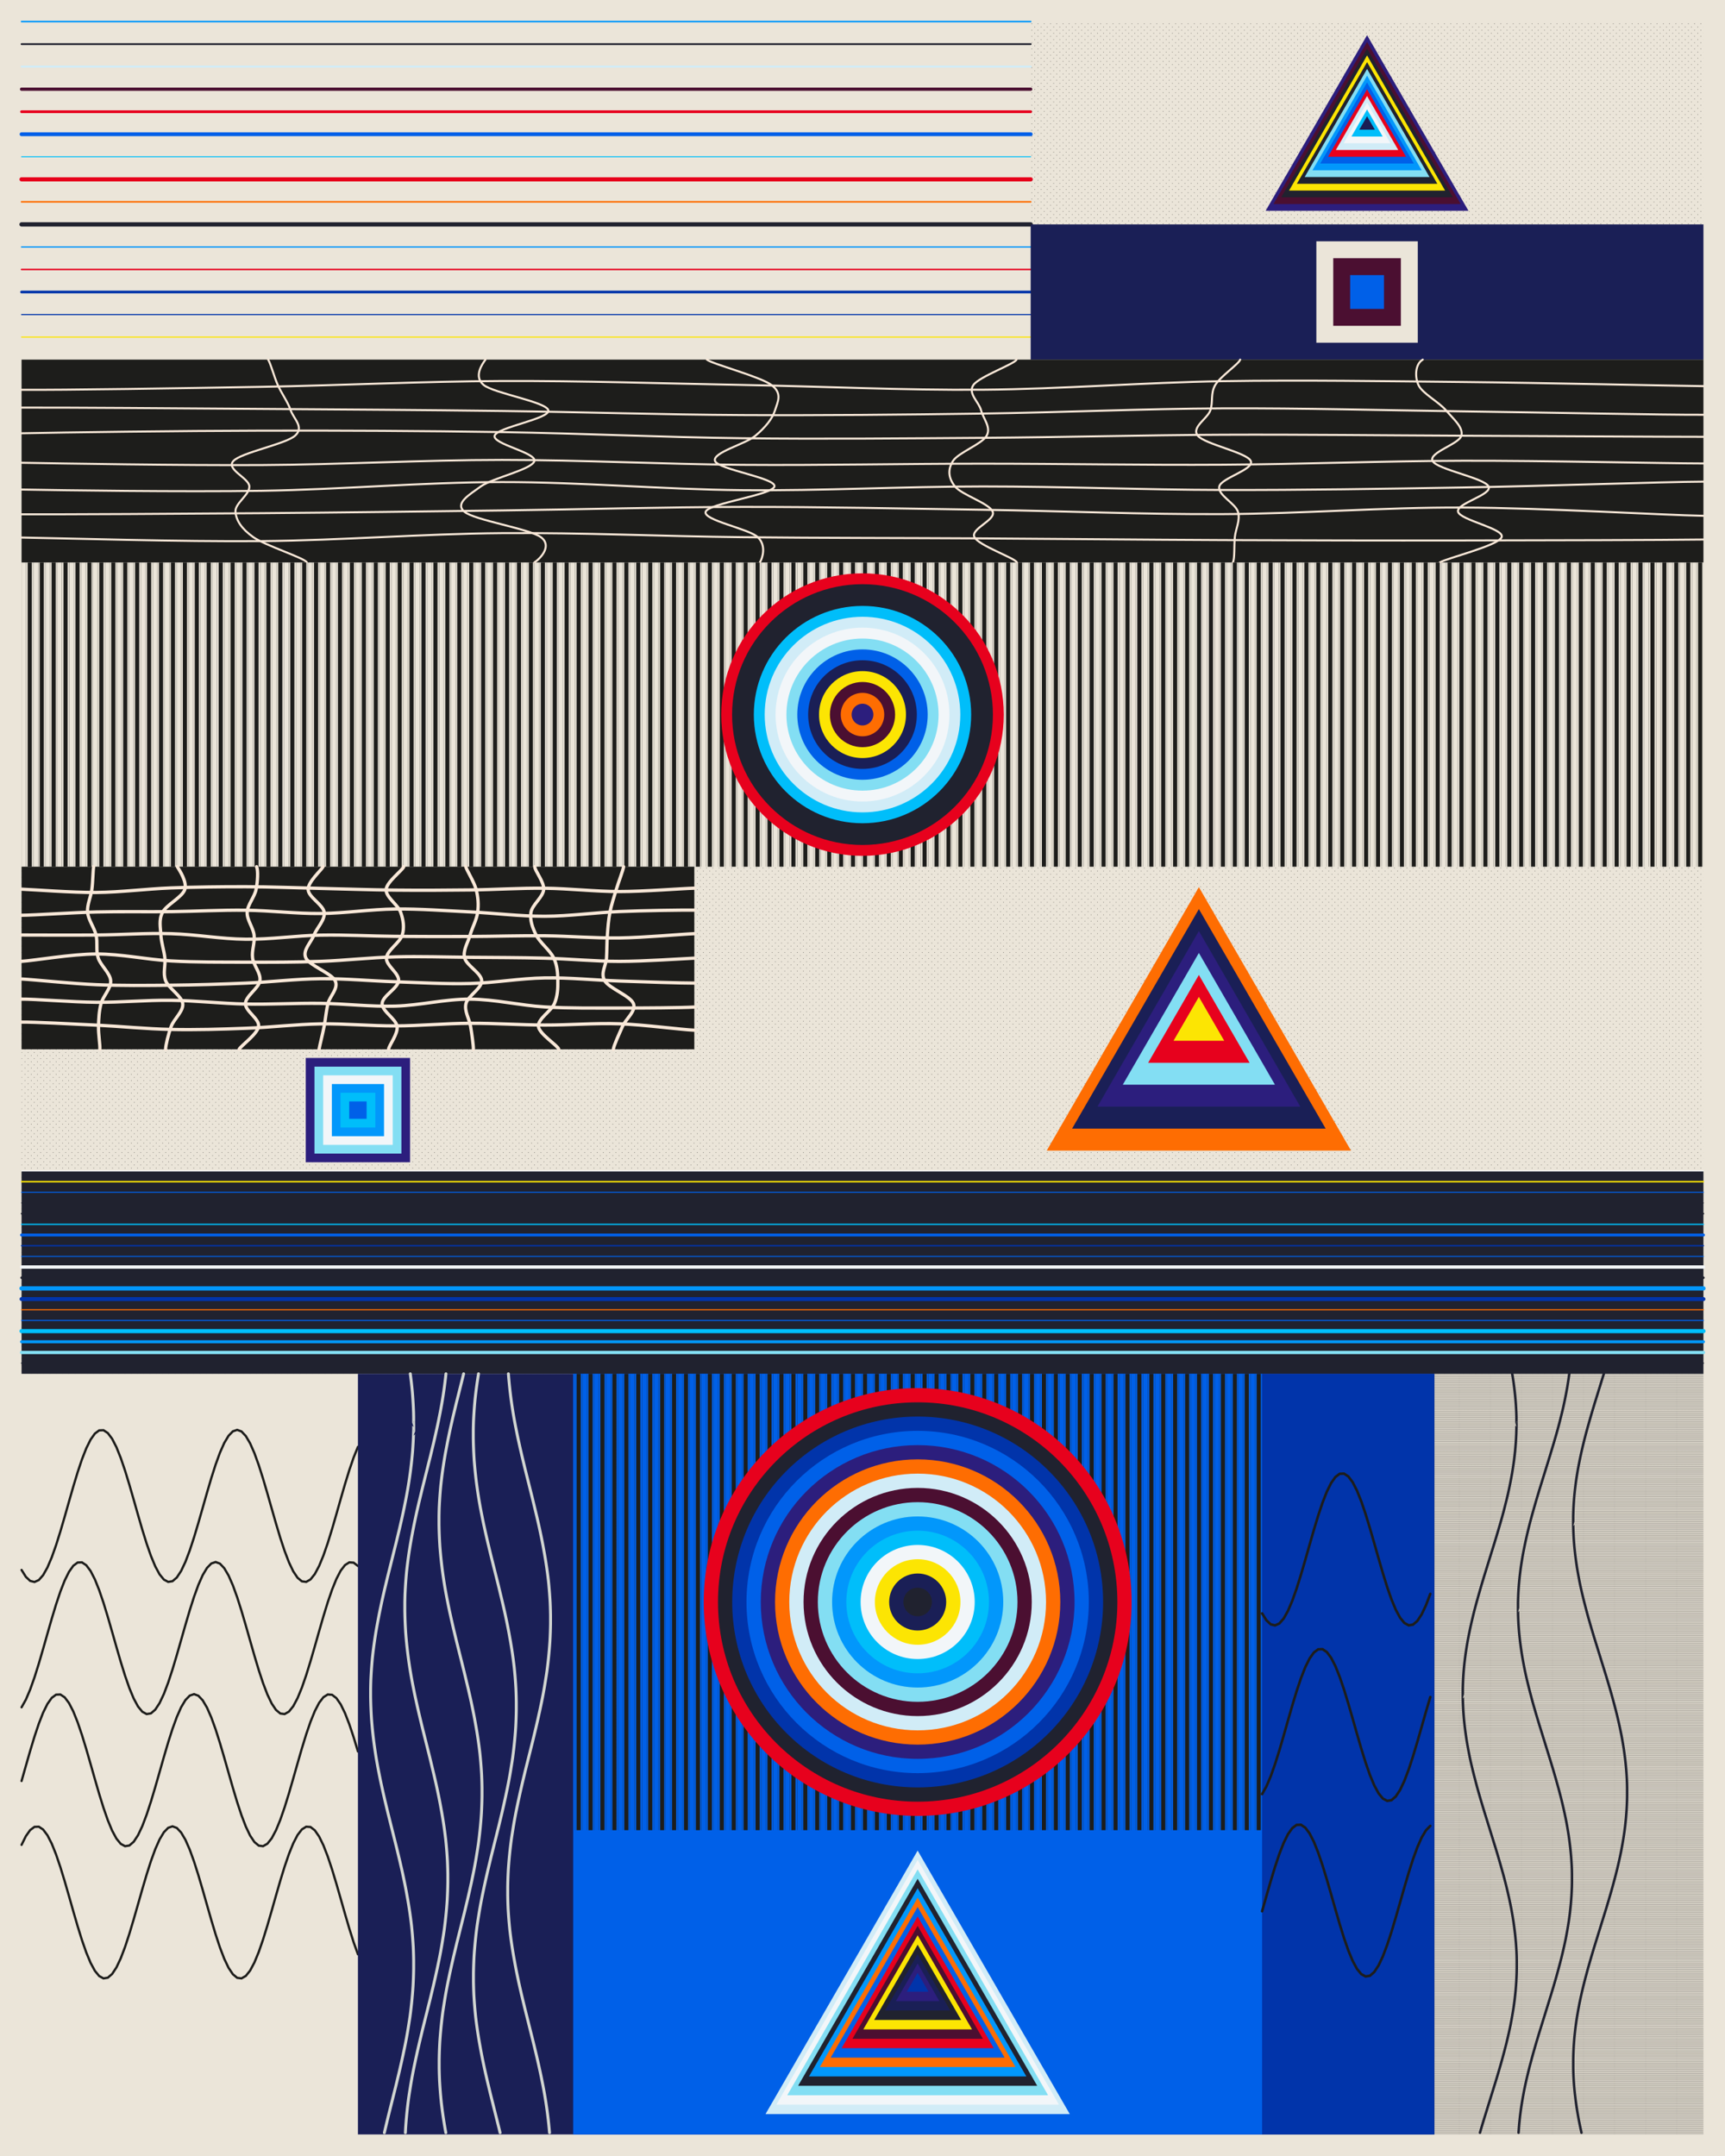 <?xml version="1.0" encoding="UTF-8"?>
<svg id="Camada_1" xmlns="http://www.w3.org/2000/svg" version="1.1" xmlns:xlink="http://www.w3.org/1999/xlink" viewBox="0 0 4000 5000">
  <!-- Generator: Adobe Illustrator 29.0.0, SVG Export Plug-In . SVG Version: 2.1.0 Build 186)  -->
  <defs>
    <style>
      .st0 {
        stroke-width: 2.5px;
      }

      .st0, .st1, .st2, .st3, .st4, .st5, .st6, .st7, .st8, .st9, .st10, .st11, .st12, .st13, .st14, .st15, .st16, .st17, .st18, .st19, .st20, .st21, .st22, .st23, .st24, .st25, .st26, .st27, .st28, .st29, .st30, .st31, .st32, .st33, .st34, .st35, .st36, .st37, .st38, .st39, .st40, .st41, .st42, .st43 {
        fill: none;
      }

      .st0, .st1, .st2, .st3, .st4, .st5, .st6, .st7, .st8, .st9, .st10, .st11, .st12, .st13, .st15, .st16, .st18, .st19, .st20, .st21, .st22, .st23, .st24, .st25, .st27, .st28, .st29, .st31, .st32, .st33, .st34, .st35, .st36, .st37, .st38, .st39, .st40, .st41, .st42, .st43 {
        stroke-linecap: round;
        stroke-miterlimit: 10;
      }

      .st0, .st22, .st23, .st39 {
        stroke: #0134aa;
      }

      .st1 {
        stroke-width: 3.5px;
      }

      .st1, .st25 {
        stroke: #fce503;
      }

      .st2 {
        stroke: #d1ecf7;
        stroke-width: 4.7px;
      }

      .st44 {
        fill: #f2f6f9;
      }

      .st45 {
        fill: #20222f;
      }

      .st3 {
        stroke: #d2d6d1;
        stroke-width: 6.8px;
      }

      .st4 {
        stroke-width: 6.4px;
      }

      .st4, .st36, .st40 {
        stroke: #e7011d;
      }

      .st5 {
        stroke-width: 2.5px;
      }

      .st5, .st19, .st20, .st27, .st38 {
        stroke: #0060e8;
      }

      .st6 {
        stroke-width: 3px;
      }

      .st6, .st7, .st37 {
        stroke: #00befa;
      }

      .st7 {
        stroke-width: 2.3px;
      }

      .st8 {
        stroke-width: 7.6px;
      }

      .st8, .st28 {
        stroke: #f9e8d8;
      }

      .st46 {
        fill: #e7011d;
      }

      .st9 {
        stroke: #83def3;
        stroke-width: 7.7px;
      }

      .st10 {
        stroke: #4b0f31;
        stroke-width: 7.5px;
      }

      .st11 {
        stroke-width: 7px;
      }

      .st11, .st12, .st15, .st32 {
        stroke: #0297fb;
      }

      .st12 {
        stroke-width: 3.7px;
      }

      .st13 {
        stroke-width: 5.9px;
      }

      .st13, .st14, .st21, .st26, .st30 {
        stroke: #1d1d1b;
      }

      .st47 {
        fill: #fe6d02;
      }

      .st14 {
        stroke-width: .4px;
      }

      .st15 {
        stroke-width: 9.8px;
      }

      .st16 {
        stroke-width: 2.7px;
      }

      .st16, .st24 {
        stroke: #fe6d02;
      }

      .st18 {
        stroke-width: 2px;
      }

      .st18, .st29, .st31, .st33, .st34, .st41, .st42 {
        stroke: #20222f;
      }

      .st19 {
        stroke-width: 2.3px;
      }

      .st20 {
        stroke-width: 2.4px;
      }

      .st21 {
        stroke-width: 5.3px;
      }

      .st22 {
        stroke-width: 3.1px;
      }

      .st23 {
        stroke-width: 9.2px;
      }

      .st48 {
        fill: #d1ecf7;
      }

      .st24 {
        stroke-width: 3.8px;
      }

      .st25 {
        stroke-width: 2.6px;
      }

      .st26 {
        stroke-linecap: square;
        stroke-width: .3px;
      }

      .st27 {
        stroke-width: 6.8px;
      }

      .st49 {
        fill: #fce503;
      }

      .st28 {
        stroke-width: 4.7px;
      }

      .st50 {
        fill: url(#_10_dpi_10_);
      }

      .st51 {
        fill: url(#Remoção_de_águas_USGS_8);
      }

      .st29 {
        stroke-width: 3.6px;
      }

      .st52 {
        fill: url(#Régua_decorativa_3);
      }

      .st53 {
        fill: #1d1d1b;
      }

      .st30 {
        stroke-width: 9.6px;
      }

      .st31 {
        stroke-width: 4.2px;
      }

      .st54 {
        fill: #83def3;
      }

      .st55 {
        fill: #1a1f56;
      }

      .st56 {
        fill: #ebe5d9;
      }

      .st32 {
        stroke-width: 3.1px;
      }

      .st33 {
        stroke-width: 2.8px;
      }

      .st34 {
        stroke-width: 5.8px;
      }

      .st35 {
        stroke-width: 2.1px;
      }

      .st35, .st43 {
        stroke: #f2f6f9;
      }

      .st57 {
        fill: #00befa;
      }

      .st58 {
        fill: #0134aa;
      }

      .st59 {
        fill: #4b0f31;
      }

      .st36 {
        stroke-width: 3.6px;
      }

      .st37 {
        stroke-width: 9.6px;
      }

      .st38 {
        stroke-width: 8.9px;
      }

      .st60 {
        fill: #2c1e7d;
      }

      .st39 {
        stroke-width: 6.3px;
      }

      .st40 {
        stroke-width: 9.7px;
      }

      .st41 {
        stroke-width: 10px;
      }

      .st61 {
        fill: #0060e8;
      }

      .st42 {
        stroke-width: 5.7px;
      }

      .st43 {
        stroke-width: 7.7px;
      }

      .st62 {
        fill: #0297fb;
      }
    </style>
    <pattern id="_10_dpi_10_" data-name="10 dpi 10%" x="0" y="0" width="28.8" height="28.8" patternTransform="translate(0 5000)" patternUnits="userSpaceOnUse" viewBox="0 0 28.8 28.8">
      <g>
        <rect class="st17" y="0" width="28.8" height="28.8"/>
        <g>
          <circle class="st53" cx="28.8" cy="28.8" r=".7"/>
          <path class="st53" d="M14.4,29.5c.4,0,.7-.3.7-.7s-.3-.7-.7-.7-.7.3-.7.7.3.7.7.7Z"/>
          <path class="st53" d="M28.8,15.1c.4,0,.7-.3.7-.7s-.3-.7-.7-.7-.7.3-.7.7.3.7.7.7Z"/>
          <path class="st53" d="M14.4,15.1c.4,0,.7-.3.7-.7s-.3-.7-.7-.7-.7.3-.7.7.3.7.7.7Z"/>
          <path class="st53" d="M7.2,22.3c.4,0,.7-.3.7-.7s-.3-.7-.7-.7-.7.3-.7.7.3.7.7.7Z"/>
          <path class="st53" d="M21.6,22.3c.4,0,.7-.3.7-.7s-.3-.7-.7-.7-.7.3-.7.7.3.7.7.7Z"/>
          <path class="st53" d="M7.2,7.9c.4,0,.7-.3.7-.7s-.3-.7-.7-.7-.7.3-.7.7.3.7.7.7Z"/>
          <path class="st53" d="M21.6,7.9c.4,0,.7-.3.7-.7s-.3-.7-.7-.7-.7.3-.7.7.3.7.7.7Z"/>
        </g>
        <g>
          <circle class="st53" cx="0" cy="28.8" r=".7"/>
          <path class="st53" d="M0,15.1c.4,0,.7-.3.7-.7s-.3-.7-.7-.7-.7.3-.7.7.3.7.7.7Z"/>
        </g>
        <g>
          <path class="st53" d="M28.8.7c.4,0,.7-.3.7-.7s-.3-.7-.7-.7-.7.3-.7.7.3.7.7.7Z"/>
          <path class="st53" d="M14.4.7c.4,0,.7-.3.7-.7s-.3-.7-.7-.7-.7.3-.7.7.3.7.7.7Z"/>
        </g>
        <path class="st53" d="M0,.7c.4,0,.7-.3.7-.7s-.3-.7-.7-.7-.7.3-.7.7.3.7.7.7Z"/>
      </g>
    </pattern>
    <pattern id="Régua_decorativa_3" data-name="Régua decorativa  3" x="0" y="0" width="82.8" height="72" patternTransform="translate(0 5000)" patternUnits="userSpaceOnUse" viewBox="0 0 82.8 72">
      <g>
        <rect class="st17" x="0" width="82.8" height="72"/>
        <line class="st30" x1="41.4" y1="72" x2="41.4"/>
        <line class="st30" x1="13.8" y1="72" x2="13.8"/>
        <line class="st30" x1="69" y1="72" x2="69"/>
        <line class="st14" x1="49.8" y1="72" x2="49.8"/>
        <line class="st14" x1="22.2" y1="72" x2="22.2"/>
        <line class="st14" x1="77.4" y1="72" x2="77.4"/>
        <line class="st14" x1="5.4" y1="72" x2="5.4"/>
        <line class="st14" x1="33" y1="72" x2="33"/>
        <line class="st14" x1="60.6" y1="72" x2="60.6"/>
      </g>
    </pattern>
    <pattern id="Remoção_de_águas_USGS_8" data-name="Remoção de águas USGS 8" x="0" y="0" width="72" height="74.8" patternTransform="translate(0 5000)" patternUnits="userSpaceOnUse" viewBox="0 0 72 74.8">
      <g>
        <rect class="st17" x="0" width="72" height="74.8"/>
        <g>
          <line class="st26" x1="72" y1="74" x2="144" y2="74"/>
          <line class="st26" x1="72" y1="72.2" x2="144" y2="72.2"/>
          <line class="st26" x1="72" y1="70.5" x2="144" y2="70.5"/>
          <line class="st26" x1="72" y1="68.8" x2="144" y2="68.8"/>
          <line class="st26" x1="72" y1="67.1" x2="144" y2="67.1"/>
          <line class="st26" x1="72" y1="65.5" x2="144" y2="65.5"/>
          <line class="st26" x1="72" y1="63.8" x2="144" y2="63.8"/>
          <line class="st26" x1="72" y1="62" x2="144" y2="62"/>
          <line class="st26" x1="72" y1="60.3" x2="144" y2="60.3"/>
          <line class="st26" x1="72" y1="58.6" x2="144" y2="58.6"/>
          <line class="st26" x1="72" y1="57" x2="144" y2="57"/>
          <line class="st26" x1="72" y1="55.2" x2="144" y2="55.2"/>
          <line class="st26" x1="72" y1="53.5" x2="144" y2="53.5"/>
          <line class="st26" x1="72" y1="51.9" x2="144" y2="51.9"/>
          <line class="st26" x1="72" y1="50.2" x2="144" y2="50.2"/>
          <line class="st26" x1="72" y1="48.5" x2="144" y2="48.5"/>
          <line class="st26" x1="72" y1="46.8" x2="144" y2="46.8"/>
          <line class="st26" x1="72" y1="45.1" x2="144" y2="45.1"/>
          <line class="st26" x1="72" y1="43.4" x2="144" y2="43.4"/>
          <line class="st26" x1="72" y1="41.7" x2="144" y2="41.7"/>
          <line class="st26" x1="72" y1="40" x2="144" y2="40"/>
          <line class="st26" x1="72" y1="38.3" x2="144" y2="38.3"/>
          <line class="st26" x1="72" y1="36.6" x2="144" y2="36.6"/>
          <line class="st26" x1="72" y1="34.9" x2="144" y2="34.9"/>
          <line class="st26" x1="72" y1="33.2" x2="144" y2="33.2"/>
          <line class="st26" x1="72" y1="31.5" x2="144" y2="31.5"/>
          <line class="st26" x1="72" y1="29.8" x2="144" y2="29.8"/>
          <line class="st26" x1="72" y1="28.1" x2="144" y2="28.1"/>
          <line class="st26" x1="72" y1="26.4" x2="144" y2="26.4"/>
          <line class="st26" x1="72" y1="24.7" x2="144" y2="24.7"/>
          <line class="st26" x1="72" y1="23" x2="144" y2="23"/>
          <line class="st26" x1="72" y1="21.3" x2="144" y2="21.3"/>
          <line class="st26" x1="72" y1="19.6" x2="144" y2="19.6"/>
          <line class="st26" x1="72" y1="17.9" x2="144" y2="17.9"/>
          <line class="st26" x1="72" y1="16.2" x2="144" y2="16.2"/>
          <line class="st26" x1="72" y1="14.5" x2="144" y2="14.5"/>
          <line class="st26" x1="72" y1="12.8" x2="144" y2="12.8"/>
          <line class="st26" x1="72" y1="11.1" x2="144" y2="11.1"/>
          <line class="st26" x1="72" y1="9.4" x2="144" y2="9.4"/>
          <line class="st26" x1="72" y1="7.7" x2="144" y2="7.7"/>
          <line class="st26" x1="72" y1="6" x2="144" y2="6"/>
          <line class="st26" x1="72" y1="4.3" x2="144" y2="4.3"/>
          <line class="st26" x1="72" y1="2.6" x2="144" y2="2.6"/>
          <line class="st26" x1="72" y1=".9" x2="144" y2=".9"/>
        </g>
        <g>
          <line class="st26" y1="74" x2="72" y2="74"/>
          <line class="st26" y1="72.2" x2="72" y2="72.2"/>
          <line class="st26" y1="70.5" x2="72" y2="70.5"/>
          <line class="st26" y1="68.8" x2="72" y2="68.8"/>
          <line class="st26" y1="67.1" x2="72" y2="67.1"/>
          <line class="st26" y1="65.5" x2="72" y2="65.5"/>
          <line class="st26" y1="63.8" x2="72" y2="63.8"/>
          <line class="st26" y1="62" x2="72" y2="62"/>
          <line class="st26" y1="60.3" x2="72" y2="60.3"/>
          <line class="st26" y1="58.6" x2="72" y2="58.6"/>
          <line class="st26" y1="57" x2="72" y2="57"/>
          <line class="st26" y1="55.2" x2="72" y2="55.2"/>
          <line class="st26" y1="53.5" x2="72" y2="53.5"/>
          <line class="st26" y1="51.9" x2="72" y2="51.9"/>
          <line class="st26" y1="50.2" x2="72" y2="50.2"/>
          <line class="st26" y1="48.5" x2="72" y2="48.5"/>
          <line class="st26" y1="46.8" x2="72" y2="46.8"/>
          <line class="st26" y1="45.1" x2="72" y2="45.1"/>
          <line class="st26" y1="43.4" x2="72" y2="43.4"/>
          <line class="st26" y1="41.7" x2="72" y2="41.7"/>
          <line class="st26" y1="40" x2="72" y2="40"/>
          <line class="st26" y1="38.3" x2="72" y2="38.3"/>
          <line class="st26" y1="36.6" x2="72" y2="36.6"/>
          <line class="st26" y1="34.9" x2="72" y2="34.9"/>
          <line class="st26" y1="33.2" x2="72" y2="33.2"/>
          <line class="st26" y1="31.5" x2="72" y2="31.5"/>
          <line class="st26" y1="29.8" x2="72" y2="29.8"/>
          <line class="st26" y1="28.1" x2="72" y2="28.1"/>
          <line class="st26" y1="26.4" x2="72" y2="26.4"/>
          <line class="st26" y1="24.7" x2="72" y2="24.7"/>
          <line class="st26" y1="23" x2="72" y2="23"/>
          <line class="st26" y1="21.3" x2="72" y2="21.3"/>
          <line class="st26" y1="19.6" x2="72" y2="19.6"/>
          <line class="st26" y1="17.9" x2="72" y2="17.9"/>
          <line class="st26" y1="16.2" x2="72" y2="16.2"/>
          <line class="st26" y1="14.5" x2="72" y2="14.5"/>
          <line class="st26" y1="12.8" x2="72" y2="12.8"/>
          <line class="st26" y1="11.1" x2="72" y2="11.1"/>
          <line class="st26" y1="9.4" x2="72" y2="9.4"/>
          <line class="st26" y1="7.7" x2="72" y2="7.7"/>
          <line class="st26" y1="6" x2="72" y2="6"/>
          <line class="st26" y1="4.3" x2="72" y2="4.3"/>
          <line class="st26" y1="2.6" x2="72" y2="2.6"/>
          <line class="st26" y1=".9" x2="72" y2=".9"/>
        </g>
        <g>
          <line class="st26" x1="-72" y1="74" y2="74"/>
          <line class="st26" x1="-72" y1="72.2" y2="72.2"/>
          <line class="st26" x1="-72" y1="70.5" y2="70.5"/>
          <line class="st26" x1="-72" y1="68.8" y2="68.8"/>
          <line class="st26" x1="-72" y1="67.1" y2="67.1"/>
          <line class="st26" x1="-72" y1="65.5" y2="65.5"/>
          <line class="st26" x1="-72" y1="63.8" y2="63.8"/>
          <line class="st26" x1="-72" y1="62" y2="62"/>
          <line class="st26" x1="-72" y1="60.3" y2="60.3"/>
          <line class="st26" x1="-72" y1="58.6" y2="58.6"/>
          <line class="st26" x1="-72" y1="57" y2="57"/>
          <line class="st26" x1="-72" y1="55.2" y2="55.2"/>
          <line class="st26" x1="-72" y1="53.5" y2="53.5"/>
          <line class="st26" x1="-72" y1="51.9" y2="51.9"/>
          <line class="st26" x1="-72" y1="50.2" y2="50.2"/>
          <line class="st26" x1="-72" y1="48.5" y2="48.5"/>
          <line class="st26" x1="-72" y1="46.8" y2="46.8"/>
          <line class="st26" x1="-72" y1="45.1" y2="45.1"/>
          <line class="st26" x1="-72" y1="43.4" y2="43.4"/>
          <line class="st26" x1="-72" y1="41.7" y2="41.7"/>
          <line class="st26" x1="-72" y1="40" y2="40"/>
          <line class="st26" x1="-72" y1="38.3" y2="38.3"/>
          <line class="st26" x1="-72" y1="36.6" y2="36.6"/>
          <line class="st26" x1="-72" y1="34.9" y2="34.9"/>
          <line class="st26" x1="-72" y1="33.2" y2="33.2"/>
          <line class="st26" x1="-72" y1="31.5" y2="31.5"/>
          <line class="st26" x1="-72" y1="29.8" y2="29.8"/>
          <line class="st26" x1="-72" y1="28.1" y2="28.1"/>
          <line class="st26" x1="-72" y1="26.4" y2="26.4"/>
          <line class="st26" x1="-72" y1="24.7" y2="24.7"/>
          <line class="st26" x1="-72" y1="23" y2="23"/>
          <line class="st26" x1="-72" y1="21.3" y2="21.3"/>
          <line class="st26" x1="-72" y1="19.6" y2="19.6"/>
          <line class="st26" x1="-72" y1="17.9" y2="17.9"/>
          <line class="st26" x1="-72" y1="16.2" y2="16.2"/>
          <line class="st26" x1="-72" y1="14.5" y2="14.5"/>
          <line class="st26" x1="-72" y1="12.8" y2="12.8"/>
          <line class="st26" x1="-72" y1="11.1" y2="11.1"/>
          <line class="st26" x1="-72" y1="9.4" y2="9.4"/>
          <line class="st26" x1="-72" y1="7.7" y2="7.7"/>
          <line class="st26" x1="-72" y1="6" y2="6"/>
          <line class="st26" x1="-72" y1="4.3" y2="4.3"/>
          <line class="st26" x1="-72" y1="2.6" y2="2.6"/>
          <line class="st26" x1="-72" y1=".9" y2=".9"/>
        </g>
      </g>
    </pattern>
  </defs>
  <rect class="st56" width="4000" height="5000"/>
  <path class="st12" d="M50,50h2340"/>
  <path class="st31" d="M50,102.3h2340"/>
  <path class="st2" d="M50,154.5h2340"/>
  <path class="st10" d="M50,206.8h2340"/>
  <path class="st4" d="M50,259.1h2340"/>
  <path class="st38" d="M50,311.3h2340"/>
  <path class="st7" d="M50,363.6h2340"/>
  <path class="st40" d="M50,415.9h2340"/>
  <path class="st24" d="M50,468.1h2340"/>
  <path class="st41" d="M50,520.4h2340"/>
  <path class="st32" d="M50,572.7h2340"/>
  <path class="st36" d="M50,624.9h2340"/>
  <path class="st39" d="M50,677.2h2340"/>
  <path class="st0" d="M50,729.5h2340"/>
  <path class="st25" d="M50,781.7h2340"/>
  <path class="st50" d="M2390,50h1560v470.4h-1560V50Z"/>
  <path class="st60" d="M3170,81.5l-235.2,407.4h470.4l-235.2-407.4h0"/>
  <path class="st59" d="M3170,97.2l-217.1,376h434.2l-217.1-376h0"/>
  <path class="st45" d="M3170,112.8l-199,344.7h398l-199-344.7h0"/>
  <path class="st49" d="M3170,128.5l-180.9,313.4h361.8l-180.9-313.4h0"/>
  <path class="st45" d="M3170,144.2l-162.8,282h325.7l-162.8-282h0"/>
  <path class="st54" d="M3170,159.9l-144.7,250.7h289.5l-144.7-250.7h0"/>
  <path class="st62" d="M3170,175.5l-126.6,219.4h253.3l-126.6-219.4h0"/>
  <path class="st61" d="M3170,191.2l-108.6,188h217.1l-108.6-188h0"/>
  <path class="st46" d="M3170,206.9l-90.5,156.7h180.9l-90.5-156.7h0"/>
  <path class="st48" d="M3170,222.5l-72.4,125.3h144.7l-72.4-125.3h0"/>
  <path class="st44" d="M3170,238.2l-54.3,94h108.6l-54.3-94h0"/>
  <path class="st57" d="M3170,253.9l-36.2,62.7h72.4l-36.2-62.7h0"/>
  <path class="st55" d="M3170,269.5l-18.1,31.3h36.2l-18.1-31.3h0"/>
  <path class="st55" d="M2390,520.4h1560v313.6h-1560v-313.6Z"/>
  <path class="st56" d="M3052.4,559.6h235.2v235.2h-235.2v-235.2Z"/>
  <path class="st59" d="M3091.6,598.8h156.8v156.8h-156.8v-156.8Z"/>
  <path class="st61" d="M3130.8,638h78.4v78.4h-78.4v-78.4Z"/>
  <path class="st53" d="M50,834h3900v470.4H50v-470.4Z"/>
  <path class="st28" d="M50,904c92.9.7,371.4-3.5,557.1-6.9,185.7-3.4,371.4-12.7,557.1-13.5,185.7-.7,371.4,5.7,557.1,9.1,185.7,3.4,371.4,12.5,557.1,11.1,185.7-1.5,371.4-16.8,557.1-19.8,185.7-3,371.4,0,557.1,1.9s464.3,8.4,557.1,9.6"/>
  <path class="st28" d="M50,945.3c92.9-.5,371.4,1.7,557.1,3,185.7,1.3,371.4,2.4,557.1,4.8,185.7,2.4,371.4,8.5,557.1,9.5,185.7,1,371.4-.9,557.1-3.5,185.7-2.6,371.4-11.2,557.1-12.1,185.7-.8,371.4,4.5,557.1,7s464.3,8.3,557.1,7.9"/>
  <path class="st28" d="M50,1004.8c92.9-2,371.4-5.7,557.1-6.1,185.7-.5,371.4.5,557.1,3.4,185.7,2.9,371.4,12,557.1,14.2,185.7,2.2,371.4.4,557.1-.9,185.7-1.3,371.4-6.4,557.1-7.2,185.7-.8,371.4,1.5,557.1,2.3s464.3,2.5,557.1,2.5"/>
  <path class="st28" d="M50,1073.2c92.9,1.6,371.4,6.4,557.1,5.3,185.7-1.1,371.4-11.8,557.1-11.9,185.7,0,371.4,10,557.1,11.4,185.7,1.4,371.4-2.7,557.1-2.7,185.7,0,371.4,3.6,557.1,2.4,185.7-1.1,371.4-8.7,557.1-9.2s464.3,6.2,557.1,6.3"/>
  <path class="st28" d="M50,1135.3c92.9,1.7,371.4,5.8,557.1,2.9,185.7-2.9,371.4-20,557.1-20.2,185.7-.2,371.4,17.1,557.1,18.8,185.7,1.7,371.4-8.6,557.1-8.7,185.7,0,371.4,7.8,557.1,8.2,185.7.4,371.4-2.6,557.1-5.8,185.7-3.2,464.3-13.1,557.1-13.5"/>
  <path class="st28" d="M50,1192.7c92.9.5,371.4-1.2,557.1-2.6,185.7-1.5,371.4-3.9,557.1-6.3,185.7-2.4,371.4-7.9,557.1-8.2,185.7-.3,371.4,3.8,557.1,6.6,185.7,2.8,371.4,11,557.1,10.1,185.7-.9,371.4-16,557.1-15.3,185.7.7,464.3,17.6,557.1,19.2"/>
  <path class="st28" d="M50,1246.6c92.9,1.5,371.4,10,557.1,8.3,185.7-1.7,371.4-17,557.1-18.5,185.7-1.5,371.4,7.4,557.1,9.4,185.7,2,371.4,1.7,557.1,2.8,185.7,1.1,371.4,3.1,557.1,3.9,185.7.8,371.4,1.2,557.1.9s464.3-.9,557.1-2.2"/>
  <path class="st28" d="M621.8,834c6.1,9.8,13.6,39.2,22.3,58.8,8.7,19.6,23.3,39.2,30,58.8,6.7,19.6,32.2,39.2,10.1,58.8-22.2,19.6-125.4,39.2-143.1,58.8-17.7,19.6,36.3,39.2,37.1,58.8.8,19.6-33.7,39.2-32.2,58.8,1.5,19.6,13.6,39.2,41.2,58.8,27.6,19.6,120.9,49,124.3,58.8"/>
  <path class="st28" d="M1125.7,834c-7.1,9.8-28.4,39.2-4.1,58.8,24.3,19.6,145.7,39.2,149.9,58.8,4.2,19.6-119.1,39.2-124.5,58.8-5.4,19.6,97.4,39.2,92.1,58.8-5.3,19.6-97.1,39.2-124.1,58.8-27,19.6-61.3,39.2-38.1,58.8,23.2,19.6,150,39.2,177.1,58.8s.1,49-14.8,58.8"/>
  <path class="st28" d="M1639.2,834c11.2,9.8,123.3,39.2,149.6,58.8,26.3,19.6,14.4,39.2,8.3,58.8-6.2,19.6-22.1,39.2-45.3,58.8-23.2,19.6-101.1,39.2-93.7,58.8,7.3,19.6,141.4,39.2,137.7,58.8-3.6,19.6-153,39.2-159.5,58.8-6.5,19.6,99.7,39.2,120.7,58.8,20.9,19.6,11,49,5,58.8"/>
  <path class="st28" d="M2357.1,834c-3.6,9.8-86.2,39.2-99.9,58.8-13.7,19.6,12.7,39.2,17.8,58.8,5.1,19.6,23.8,39.2,12.9,58.8-10.9,19.6-65.9,39.2-78.2,58.8-12.3,19.6-10.8,39.2,4.6,58.8,15.4,19.6,80.1,39.2,87.6,58.8,7.5,19.6-51.7,39.2-42.4,58.8,9.4,19.6,95.4,49,98.5,58.8"/>
  <path class="st28" d="M2875.8,834c-2.9,9.8-46.2,39.2-57.8,58.8-11.5,19.6-4.6,39.2-11.4,58.8-6.7,19.6-44.7,39.2-29.1,58.8,15.6,19.6,114.6,39.2,122.9,58.8,8.3,19.6-68.1,39.2-73,58.8s37.2,39.2,43.2,58.8c6,19.6-5.2,39.2-7.2,58.8-2,19.6.1,49-4.5,58.8"/>
  <path class="st28" d="M3299.2,834c-17.3,9.8-19,39.2-10.1,58.8,9,19.6,47.3,39.2,63.9,58.8,16.6,19.6,40.8,39.2,35.7,58.8-5.1,19.6-77.1,39.2-66.6,58.8,10.5,19.6,119.8,39.2,129.6,58.8,9.8,19.6-75.8,39.2-70.7,58.8,5.1,19.6,108.1,39.2,101.1,58.8s-128.5,49-143.4,58.8"/>
  <path class="st52" d="M50,1304.4h3900v705.6H50v-705.6Z"/>
  <path class="st46" d="M1672.4,1657.2c0-180.9,146.7-327.6,327.6-327.6s327.6,146.7,327.6,327.6-146.7,327.6-327.6,327.6-327.6-146.7-327.6-327.6Z"/>
  <path class="st45" d="M1697.6,1657.2c0-167,135.4-302.4,302.4-302.4s302.4,135.4,302.4,302.4-135.4,302.4-302.4,302.4-302.4-135.4-302.4-302.4Z"/>
  <path class="st45" d="M1722.8,1657.2c0-153.1,124.1-277.2,277.2-277.2s277.2,124.1,277.2,277.2-124.1,277.2-277.2,277.2-277.2-124.1-277.2-277.2Z"/>
  <path class="st57" d="M1748,1657.2c0-139.2,112.8-252,252-252s252,112.8,252,252-112.8,252-252,252-252-112.8-252-252Z"/>
  <path class="st48" d="M1773.2,1657.2c0-125.3,101.5-226.8,226.8-226.8s226.8,101.5,226.8,226.8-101.5,226.8-226.8,226.8-226.8-101.5-226.8-226.8Z"/>
  <path class="st44" d="M1798.4,1657.2c0-111.3,90.3-201.6,201.6-201.6s201.6,90.3,201.6,201.6-90.3,201.6-201.6,201.6-201.6-90.3-201.6-201.6Z"/>
  <path class="st54" d="M1823.6,1657.2c0-97.4,79-176.4,176.4-176.4s176.4,79,176.4,176.4-79,176.4-176.4,176.4-176.4-79-176.4-176.4Z"/>
  <path class="st61" d="M1848.8,1657.2c0-83.5,67.7-151.2,151.2-151.2s151.2,67.7,151.2,151.2-67.7,151.2-151.2,151.2-151.2-67.7-151.2-151.2Z"/>
  <path class="st55" d="M1874,1657.2c0-69.6,56.4-126,126-126s126,56.4,126,126-56.4,126-126,126-126-56.4-126-126Z"/>
  <path class="st49" d="M1899.2,1657.2c0-55.7,45.1-100.8,100.8-100.8s100.8,45.1,100.8,100.8-45.1,100.8-100.8,100.8-100.8-45.1-100.8-100.8Z"/>
  <path class="st59" d="M1924.4,1657.2c0-41.8,33.8-75.6,75.6-75.6s75.6,33.8,75.6,75.6-33.8,75.6-75.6,75.6-75.6-33.8-75.6-75.6Z"/>
  <path class="st47" d="M1949.6,1657.2c0-27.8,22.6-50.4,50.4-50.4s50.4,22.6,50.4,50.4-22.6,50.4-50.4,50.4-50.4-22.6-50.4-50.4Z"/>
  <path class="st60" d="M1974.8,1657.2c0-13.9,11.3-25.2,25.2-25.2s25.2,11.3,25.2,25.2-11.3,25.2-25.2,25.2-25.2-11.3-25.2-25.2Z"/>
  <path class="st50" d="M50,2010h3900v1176H50v-1176Z"/>
  <path class="st53" d="M50,2010h1560v423.4H50v-423.4Z"/>
  <path class="st8" d="M50,2062.1c28.9,1.1,115.6,8,173.3,7.6,57.8-.5,115.6-8.3,173.3-10.5,57.8-2.2,115.6-2.9,173.3-2.8s115.6,2.6,173.3,3.9,115.6,3.4,173.3,4c57.8.6,115.6.3,173.3-.4s115.6-4.6,173.3-4c57.8.6,115.6,7.7,173.3,7.7,57.8,0,144.4-7.1,173.3-7.8"/>
  <path class="st8" d="M50,2122.6c28.9-.1,115.6-6.2,173.3-7.6,57.8-1.4,115.6-.2,173.3-.8,57.8-.7,115.6-4,173.3-3.3s115.6,8.1,173.3,7.6c57.8-.5,115.6-9.8,173.3-10.4s115.6,3.9,173.3,6.7,115.6,10.3,173.3,10.1c57.8-.1,115.6-8.6,173.3-10.9,57.8-2.4,144.4-3.7,173.3-3.3"/>
  <path class="st8" d="M50,2168.4c28.9,0,115.6.5,173.3,0,57.8-.5,115.6-4.8,173.3-3.1,57.8,1.6,115.6,12.4,173.3,12.9,57.8.6,115.6-8.4,173.3-9.5s115.6,2.3,173.3,2.8c57.8.5,115.6.5,173.3.3,57.8-.2,115.6-2.2,173.3-1.6,57.8.6,115.6,5.8,173.3,5,57.8-.8,144.4-8.8,173.3-9.9"/>
  <path class="st8" d="M50,2229.4c28.9-1.6,115.6-16.9,173.3-17,57.8-.2,115.6,12.9,173.3,16.1,57.8,3.2,115.6,2.7,173.3,2.9s115.6.2,173.3-1.9,115.6-8.9,173.3-10.4,115.6.5,173.3,1,115.6.5,173.3,2c57.8,1.6,115.6,7.4,173.3,7.4,57.8,0,144.4-6.1,173.3-7.4"/>
  <path class="st8" d="M50,2270.4c28.9,1.5,115.6,10.8,173.3,13.2,57.8,2.4,115.6,1.8,173.3,1.2,57.8-.6,115.6-2.3,173.3-4.8s115.6-9.7,173.3-10.3c57.8-.5,115.6,5.2,173.3,7.1s115.6,5.6,173.3,4.1,115.6-12.1,173.3-13c57.8-1,115.6,5.2,173.3,7.2,57.8,2,144.4,4.9,173.3,4.8"/>
  <path class="st8" d="M50,2317.1c28.9-.5,115.6,6.9,173.3,7.3,57.8.5,115.6-5.3,173.3-4.6,57.8.7,115.6,7.5,173.3,8.7,57.8,1.2,115.6-2.4,173.3-1.6s115.6,8,173.3,6.4,115.6-16.5,173.3-16.2,115.6,14.6,173.3,18.1c57.8,3.4,115.6,2.5,173.3,2.6,57.8,0,144.4-.6,173.3-2.3"/>
  <path class="st8" d="M50,2370.4c28.9-.5,115.6,4.2,173.3,7,57.8,2.8,115.6,8.8,173.3,10,57.8,1.2,115.6-.5,173.3-2.7,57.8-2.1,115.6-9.3,173.3-10.2,57.8-.9,115.6,4.9,173.3,4.7,57.8-.2,115.6-5.8,173.3-6.1,57.8-.3,115.6,3.9,173.3,4.1,57.8.2,115.6-4.9,173.3-2.9,57.8,2,144.4,13.8,173.3,14.8"/>
  <path class="st8" d="M217.2,2010c-1.7,8.8-1.8,35.3-4.2,52.9-2.4,17.6-11.5,35.3-9.9,52.9,1.6,17.6,15.6,35.3,19.7,52.9s-.8,35.3,4.9,52.9c5.7,17.6,27.9,35.3,29,52.9,1.1,17.6-17.7,35.3-22.4,52.9-4.7,17.6-5.5,35.3-5.9,52.9-.5,17.6,4,44.1,3.2,52.9"/>
  <path class="st8" d="M411.2,2010c5.3,8.8,23,35.3,17.3,52.9-5.7,17.6-42.4,35.3-51.6,52.9-9.2,17.6-4.7,35.3-3.8,52.9s7.3,35.3,9.2,52.9c1.8,17.6-5.1,35.3,1.8,52.9,6.9,17.6,37.4,35.3,39.6,52.9,2.2,17.6-20.1,35.3-26.7,52.9-6.6,17.6-12.9,44.1-13,52.9"/>
  <path class="st8" d="M595,2010c4,8.8,2.4,35.3-1.2,52.9-3.6,17.6-19.9,35.3-20.7,52.9-.8,17.6,14,35.3,16.1,52.9s-5.8,35.3-3.5,52.9c2.2,17.6,19.8,35.3,17,52.9-2.8,17.6-33.1,35.3-33.6,52.9-.5,17.6,32.9,35.3,30.5,52.9-2.4,17.6-40,44.1-45,52.9"/>
  <path class="st8" d="M749.2,2010c-4.8,8.8-35.2,35.3-34.7,52.9.4,17.6,35.1,35.3,37.3,52.9,2.3,17.6-16.7,35.3-23.8,52.9-7.1,17.6-27,35.3-18.8,52.9,8.2,17.6,59.4,35.3,68,52.9,8.6,17.6-12.4,35.3-16.7,52.9-4.3,17.6-5.5,35.3-8.9,52.9-3.4,17.6-10.3,44.1-11.7,52.9"/>
  <path class="st8" d="M936.3,2010c-3.5,8.8-39.7,35.3-40.9,52.9-1.2,17.6,27.5,35.3,33.7,52.9,6.2,17.6,9,35.3,3.5,52.9s-35.1,35.3-36.5,52.9c-1.4,17.6,29.9,35.3,28.2,52.9-1.7,17.6-37.6,35.3-38.2,52.9-.6,17.6,32.2,35.3,34.7,52.9,2.5,17.6-19,44.1-19.7,52.9"/>
  <path class="st8" d="M1080.1,2010c2.3,8.8,19.4,35.3,24,52.9,4.6,17.6,5.9,35.3,3.5,52.9-2.4,17.6-12.6,35.3-17.6,52.9-5,17.6-17.1,35.3-12.6,52.9,4.5,17.6,39.1,35.3,39.6,52.9.5,17.6-32.2,35.3-36.5,52.9-4.3,17.6,7.8,35.3,10.7,52.9,2.9,17.6,6.7,44.1,6.5,52.9"/>
  <path class="st8" d="M1240.1,2010c-.4,8.8,22.1,35.3,20.6,52.9-1.5,17.6-26.6,35.3-29.5,52.9-2.9,17.6,3.3,35.3,12.1,52.9,8.8,17.6,32.3,35.3,40.7,52.9,8.4,17.6,9.2,35.3,9.5,52.9.3,17.6-.4,35.3-7.9,52.9-7.5,17.6-38.7,35.3-37.1,52.9,1.7,17.6,44.7,44.1,47.1,52.9"/>
  <path class="st8" d="M1446,2010c-1.3,8.8-11.7,35.3-17,52.9-5.3,17.6-11.3,35.3-14.7,52.9-3.4,17.6-4.6,35.3-5.9,52.9s-1,35.3-2,52.9c-1,17.6-14.6,35.3-4.2,52.9,10.4,17.6,59.7,35.3,66.6,52.9,6.9,17.6-17.6,35.3-25.3,52.9-7.8,17.6-20.1,44.1-21.2,52.9"/>
  <path class="st60" d="M709,2453.5h241.9v241.9h-241.9v-241.9Z"/>
  <path class="st54" d="M729.2,2473.7h201.6v201.6h-201.6v-201.6Z"/>
  <path class="st44" d="M749.4,2493.8h161.3v161.3h-161.3v-161.3Z"/>
  <path class="st62" d="M769.5,2514h121v121h-121v-121Z"/>
  <path class="st57" d="M789.7,2534.2h80.6v80.6h-80.6v-80.6Z"/>
  <path class="st61" d="M809.8,2554.3h40.3v40.3h-40.3v-40.3Z"/>
  <path class="st47" d="M2780,2057.3l-352.8,611.1h705.6l-352.8-611.1h0"/>
  <path class="st55" d="M2780,2108.2l-294,509.2h588l-294-509.2h0"/>
  <path class="st60" d="M2780,2159.1l-235.2,407.4h470.4l-235.2-407.4h0"/>
  <path class="st54" d="M2780,2210l-176.4,305.5h352.8l-176.4-305.5h0"/>
  <path class="st46" d="M2780,2261l-117.6,203.7h235.2l-117.6-203.7h0"/>
  <path class="st49" d="M2780,2311.9l-58.8,101.8h117.6l-58.8-101.8h0"/>
  <path class="st45" d="M50,2715.6h3900v470.4H50v-470.4Z"/>
  <path class="st35" d="M50,2715.6h3900"/>
  <path class="st1" d="M50,2740.4h3900"/>
  <path class="st20" d="M50,2765.1h3900"/>
  <path class="st18" d="M50,2789.9h3900"/>
  <path class="st29" d="M50,2814.6h3900"/>
  <path class="st6" d="M50,2839.4h3900"/>
  <path class="st27" d="M50,2864.1h3900"/>
  <path class="st22" d="M50,2888.9h3900"/>
  <path class="st19" d="M50,2913.7h3900"/>
  <path class="st43" d="M50,2938.4h3900"/>
  <path class="st42" d="M50,2963.2h3900"/>
  <path class="st15" d="M50,2987.9h3900"/>
  <path class="st23" d="M50,3012.7h3900"/>
  <path class="st16" d="M50,3037.5h3900"/>
  <path class="st5" d="M50,3062.2h3900"/>
  <path class="st37" d="M50,3087h3900"/>
  <path class="st11" d="M50,3111.7h3900"/>
  <path class="st9" d="M50,3136.5h3900"/>
  <path class="st33" d="M50,3161.2h3900"/>
  <path class="st21" d="M50,3640.9l10,16,10,9.4,10,2.5,10-4.5,10-11.4,10-17.8,10-23.5,10-28.2,10-31.8,10-34.2,10-35.2,10-34.8,10-33,10-29.9,10-25.6,10-20.2,10-14.1,10-7.4,10-.4,10,6.6,10,13.3,10,19.5,10,25,10,29.4,10,32.7,10,34.6,10,35.2,10,34.4,10,32.2,10,28.7,10,24.1,10,18.5,10,12.2,10,5.4,10-1.6,10-8.6,10-15.2,10-21.2,10-26.4,10-30.5,10-33.4,10-34.9,10-35.1,10-33.9,10-31.3,10-27.5,10-22.6,10-16.7,10-10.3,10-3.4,10,3.7,10,10.6,10,17,10,22.8,10,27.7,10,31.5,10,34,10,35.1,10,34.9,10,33.3,10,30.3,10,26.2,10,21,10,14.9,10,8.3,10,1.3,10-5.7,10-12.5,10-18.8,10-24.3,10-28.9,10-32.3,10-34.5,10-35.2,10-34.6,10-32.5,10-29.2,10-24.7"/>
  <path class="st21" d="M50,3959.4l10-17.8,10-23.5,10-28.2,10-31.8,10-34.2,10-35.2,10-34.8,10-33,10-29.9,10-25.6,10-20.2,10-14.1,10-7.4,10-.4,10,6.6,10,13.3,10,19.5,10,25,10,29.4,10,32.7,10,34.6,10,35.2,10,34.4,10,32.2,10,28.7,10,24.1,10,18.5,10,12.2,10,5.4,10-1.6,10-8.6,10-15.2,10-21.2,10-26.4,10-30.5,10-33.4,10-34.9,10-35.1,10-33.9,10-31.3,10-27.5,10-22.6,10-16.7,10-10.3,10-3.4,10,3.7,10,10.6,10,17,10,22.8,10,27.7,10,31.5,10,34,10,35.1,10,34.9,10,33.3,10,30.3,10,26.2,10,21,10,14.9,10,8.3,10,1.3,10-5.7,10-12.5,10-18.8,10-24.3,10-28.9,10-32.3,10-34.5,10-35.2,10-34.6,10-32.5,10-29.2,10-24.7,10-19.3,10-13,10-6.3,10,.7,10,7.7"/>
  <path class="st21" d="M50,4130.3l10-35.2,10-34.8,10-33,10-29.9,10-25.6,10-20.2,10-14.1,10-7.4,10-.4,10,6.6,10,13.3,10,19.5,10,25,10,29.4,10,32.7,10,34.6,10,35.2,10,34.4,10,32.2,10,28.7,10,24.1,10,18.5,10,12.2,10,5.4,10-1.6,10-8.6,10-15.2,10-21.2,10-26.4,10-30.5,10-33.4,10-34.9,10-35.1,10-33.9,10-31.3,10-27.5,10-22.6,10-16.7,10-10.3,10-3.4,10,3.7,10,10.6,10,17,10,22.8,10,27.7,10,31.5,10,34,10,35.1,10,34.9,10,33.3,10,30.3,10,26.2,10,21,10,14.9,10,8.3,10,1.3,10-5.7,10-12.5,10-18.8,10-24.3,10-28.9,10-32.3,10-34.5,10-35.2,10-34.6,10-32.5,10-29.2,10-24.7,10-19.3,10-13,10-6.3,10,.7,10,7.7,10,14.4,10,20.5,10,25.8,10,30,10,33.1"/>
  <path class="st21" d="M50,4278.4l10-20.2,10-14.1,10-7.4,10-.4,10,6.6,10,13.3,10,19.5,10,25,10,29.4,10,32.7,10,34.6,10,35.2,10,34.4,10,32.2,10,28.7,10,24.1,10,18.5,10,12.2,10,5.4,10-1.6,10-8.6,10-15.2,10-21.2,10-26.4,10-30.5,10-33.4,10-34.9,10-35.1,10-33.9,10-31.3,10-27.5,10-22.6,10-16.7,10-10.3,10-3.4,10,3.7,10,10.6,10,17,10,22.8,10,27.7,10,31.5,10,34,10,35.1,10,34.9,10,33.3,10,30.3,10,26.2,10,21,10,14.9,10,8.3,10,1.3,10-5.7,10-12.5,10-18.8,10-24.3,10-28.9,10-32.3,10-34.5,10-35.2,10-34.6,10-32.5,10-29.2,10-24.7,10-19.3,10-13,10-6.3,10,.7,10,7.7,10,14.4,10,20.5,10,25.8,10,30,10,33.1,10,34.8,10,35.2,10,34.1,10,31.7,10,28"/>
  <path class="st55" d="M830,3186h2496v1764H830v-1764Z"/>
  <path class="st3" d="M951.4,3186l1.3,10,1.2,10,1.1,10,1,10,.8,10,.7,10,.6,10,.5,10,.4,10,.2,10v10c.1,0,.1,10,.1,10v10c-.1,0-.4,10-.4,10l-.4,10-.5,10-.6,10-.7,10-.9,10-1,10-1.1,10-1.2,10-1.3,10-1.4,10-1.5,10-1.6,10-1.7,10-1.8,10-1.9,10-2,10-2,10-2.1,10-2.2,10-2.2,10-2.3,10-2.3,10-2.4,10-2.4,10-2.4,10-2.5,10-2.5,10-2.5,10-2.5,10-2.5,10-2.5,10-2.5,10-2.5,10-2.4,10-2.4,10-2.4,10-2.3,10-2.3,10-2.2,10-2.1,10-2.1,10-2,10-1.9,10-1.9,10-1.8,10-1.7,10-1.6,10-1.5,10-1.4,10-1.3,10-1.2,10-1.1,10-.9,10-.8,10-.7,10-.6,10-.5,10-.3,10-.2,10v10c0,0,0,10,0,10l.2,10,.3,10,.4,10,.5,10,.6,10,.8,10,.9,10,1,10,1.1,10,1.2,10,1.3,10,1.4,10,1.5,10,1.6,10,1.7,10,1.8,10,1.9,10,2,10,2,10,2.1,10,2.2,10,2.2,10,2.3,10,2.3,10,2.4,10,2.4,10,2.4,10,2.5,10,2.5,10,2.5,10,2.5,10,2.5,10,2.5,10,2.5,10,2.5,10,2.4,10,2.4,10,2.4,10,2.3,10,2.3,10,2.2,10,2.1,10,2.1,10,2,10,1.9,10,1.8,10,1.8,10,1.7,10,1.6,10,1.5,10,1.4,10,1.3,10,1.2,10,1,10,.9,10,.8,10,.7,10,.6,10,.4,10,.3,10,.2,10v10c0,0,0,10,0,10l-.2,10-.3,10-.4,10-.5,10-.7,10-.8,10-.9,10-1,10-1.1,10-1.2,10-1.3,10-1.5,10-1.6,10-1.6,10-1.7,10-1.8,10-1.9,10-2,10-2.1,10-2.1,10-2.2,10-2.2,10-2.3,10-2.3,10-2.4,10-2.4,10-2.4,10-2.5,10-2.5,10-2.5,10-2.5,10-2.5,10-2.5,10-2.5,10-2.4,10-2.4,10-2.4,10-2.3,10"/>
  <path class="st3" d="M1034.1,3186l-1.1,10-1.2,10-1.3,10-1.4,10-1.5,10-1.6,10-1.7,10-1.8,10-1.9,10-2,10-2,10-2.1,10-2.2,10-2.2,10-2.3,10-2.3,10-2.4,10-2.4,10-2.4,10-2.5,10-2.5,10-2.5,10-2.5,10-2.5,10-2.5,10-2.5,10-2.5,10-2.4,10-2.4,10-2.4,10-2.3,10-2.3,10-2.2,10-2.1,10-2.1,10-2,10-1.9,10-1.9,10-1.8,10-1.7,10-1.6,10-1.5,10-1.4,10-1.3,10-1.2,10-1.1,10-.9,10-.8,10-.7,10-.6,10-.5,10-.3,10-.2,10v10c0,0,0,10,0,10l.2,10,.3,10,.4,10,.5,10,.6,10,.8,10,.9,10,1,10,1.1,10,1.2,10,1.3,10,1.4,10,1.5,10,1.6,10,1.7,10,1.8,10,1.9,10,2,10,2,10,2.1,10,2.2,10,2.2,10,2.3,10,2.3,10,2.4,10,2.4,10,2.4,10,2.5,10,2.5,10,2.5,10,2.5,10,2.5,10,2.5,10,2.5,10,2.4,10,2.4,10,2.4,10,2.4,10,2.3,10,2.3,10,2.2,10,2.1,10,2.1,10,2,10,1.9,10,1.8,10,1.8,10,1.7,10,1.6,10,1.5,10,1.4,10,1.3,10,1.2,10,1,10,.9,10,.8,10,.7,10,.6,10,.4,10,.3,10,.2,10v10c0,0,0,10,0,10l-.2,10-.3,10-.4,10-.5,10-.7,10-.8,10-.9,10-1,10-1.1,10-1.2,10-1.3,10-1.5,10-1.6,10-1.6,10-1.7,10-1.8,10-1.9,10-2,10-2.1,10-2.1,10-2.2,10-2.2,10-2.3,10-2.3,10-2.4,10-2.4,10-2.4,10-2.5,10-2.5,10-2.5,10-2.5,10-2.5,10-2.5,10-2.5,10-2.4,10-2.4,10-2.4,10-2.3,10-2.3,10-2.2,10-2.2,10-2.1,10-2.1,10-2,10-1.9,10-1.8,10-1.7,10-1.6,10-1.6,10-1.5,10-1.3,10-1.2,10-1.1,10-1,10-.9,10-.8,10-.7,10-.5,10"/>
  <path class="st3" d="M1075.1,3186l-2.5,10-2.5,10-2.5,10-2.5,10-2.5,10-2.5,10-2.5,10-2.4,10-2.4,10-2.4,10-2.3,10-2.3,10-2.2,10-2.1,10-2.1,10-2,10-1.9,10-1.9,10-1.8,10-1.7,10-1.6,10-1.5,10-1.4,10-1.3,10-1.2,10-1.1,10-.9,10-.8,10-.7,10-.6,10-.5,10-.3,10-.2,10v10c0,0,0,10,0,10l.2,10,.3,10,.4,10,.5,10,.6,10,.8,10,.9,10,1,10,1.1,10,1.2,10,1.3,10,1.4,10,1.5,10,1.6,10,1.7,10,1.8,10,1.9,10,2,10,2,10,2.1,10,2.2,10,2.2,10,2.3,10,2.3,10,2.4,10,2.4,10,2.4,10,2.5,10,2.5,10,2.5,10,2.5,10,2.5,10,2.5,10,2.5,10,2.4,10,2.4,10,2.4,10,2.4,10,2.3,10,2.3,10,2.2,10,2.1,10,2.1,10,2,10,1.9,10,1.8,10,1.8,10,1.7,10,1.6,10,1.5,10,1.4,10,1.3,10,1.2,10,1,10,.9,10,.8,10,.7,10,.6,10,.4,10,.3,10,.2,10v10c0,0,0,10,0,10l-.2,10-.3,10-.4,10-.5,10-.7,10-.8,10-.9,10-1,10-1.1,10-1.2,10-1.3,10-1.5,10-1.6,10-1.6,10-1.7,10-1.8,10-1.9,10-2,10-2.1,10-2.1,10-2.2,10-2.2,10-2.3,10-2.3,10-2.4,10-2.4,10-2.4,10-2.5,10-2.5,10-2.5,10-2.5,10-2.5,10-2.5,10-2.5,10-2.4,10-2.4,10-2.4,10-2.3,10-2.3,10-2.2,10-2.2,10-2.1,10-2.1,10-2,10-1.9,10-1.8,10-1.7,10-1.6,10-1.6,10-1.5,10-1.3,10-1.2,10-1.1,10-1,10-.9,10-.8,10-.7,10-.5,10-.4,10-.3,10-.2,10v10c0,0,0,10,0,10l.2,10,.3,10,.4,10,.6,10,.7,10,.8,10,.9,10,1,10,1.2,10,1.3,10,1.4,10,1.5,10,1.6,10,1.7,10,1.8,10"/>
  <path class="st3" d="M1109.6,3186l-1.6,10-1.5,10-1.4,10-1.3,10-1.2,10-1.1,10-.9,10-.8,10-.7,10-.6,10-.5,10-.3,10-.2,10v10c0,0,0,10,0,10l.2,10,.3,10,.4,10,.5,10,.6,10,.8,10,.9,10,1,10,1.1,10,1.2,10,1.3,10,1.4,10,1.5,10,1.6,10,1.7,10,1.8,10,1.9,10,2,10,2,10,2.1,10,2.2,10,2.2,10,2.3,10,2.3,10,2.4,10,2.4,10,2.4,10,2.5,10,2.5,10,2.5,10,2.5,10,2.5,10,2.5,10,2.5,10,2.4,10,2.4,10,2.4,10,2.4,10,2.3,10,2.3,10,2.2,10,2.1,10,2.1,10,2,10,1.9,10,1.8,10,1.8,10,1.7,10,1.6,10,1.5,10,1.4,10,1.3,10,1.2,10,1,10,.9,10,.8,10,.7,10,.6,10,.4,10,.3,10,.2,10v10c0,0,0,10,0,10l-.2,10-.3,10-.4,10-.5,10-.7,10-.8,10-.9,10-1,10-1.1,10-1.2,10-1.3,10-1.5,10-1.6,10-1.6,10-1.7,10-1.8,10-1.9,10-2,10-2.1,10-2.1,10-2.2,10-2.2,10-2.3,10-2.3,10-2.4,10-2.4,10-2.4,10-2.5,10-2.5,10-2.5,10-2.5,10-2.5,10-2.5,10-2.5,10-2.4,10-2.4,10-2.4,10-2.3,10-2.3,10-2.2,10-2.2,10-2.1,10-2.1,10-2,10-1.9,10-1.8,10-1.7,10-1.6,10-1.6,10-1.5,10-1.3,10-1.2,10-1.1,10-1,10-.9,10-.8,10-.7,10-.5,10-.4,10-.3,10-.2,10v10c0,0,0,10,0,10l.2,10,.3,10,.4,10,.6,10,.7,10,.8,10,.9,10,1,10,1.2,10,1.3,10,1.4,10,1.5,10,1.6,10,1.7,10,1.8,10,1.8,10,1.9,10,2,10,2.1,10,2.1,10,2.2,10,2.3,10,2.3,10,2.4,10,2.4,10,2.4,10,2.5,10,2.5,10,2.5,10,2.5,10,2.5,10,2.5,10,2.5,10,2.5,10,2.4,10"/>
  <path class="st3" d="M1178.9,3186l.8,10,.9,10,1,10,1.1,10,1.2,10,1.3,10,1.4,10,1.5,10,1.6,10,1.7,10,1.8,10,1.9,10,2,10,2,10,2.1,10,2.2,10,2.2,10,2.3,10,2.3,10,2.4,10,2.4,10,2.4,10,2.5,10,2.5,10,2.5,10,2.5,10,2.5,10,2.5,10,2.5,10,2.4,10,2.4,10,2.4,10,2.4,10,2.3,10,2.3,10,2.2,10,2.1,10,2.1,10,2,10,1.9,10,1.8,10,1.8,10,1.7,10,1.6,10,1.5,10,1.4,10,1.3,10,1.2,10,1,10,.9,10,.8,10,.7,10,.6,10,.4,10,.3,10,.2,10v10c0,0,0,10,0,10l-.2,10-.3,10-.4,10-.5,10-.7,10-.8,10-.9,10-1,10-1.1,10-1.2,10-1.3,10-1.5,10-1.6,10-1.6,10-1.7,10-1.8,10-1.9,10-2,10-2.1,10-2.1,10-2.2,10-2.2,10-2.3,10-2.3,10-2.4,10-2.4,10-2.4,10-2.5,10-2.5,10-2.5,10-2.5,10-2.5,10-2.5,10-2.5,10-2.4,10-2.4,10-2.4,10-2.3,10-2.3,10-2.2,10-2.2,10-2.1,10-2.1,10-2,10-1.9,10-1.8,10-1.7,10-1.6,10-1.6,10-1.5,10-1.3,10-1.2,10-1.1,10-1,10-.9,10-.8,10-.7,10-.5,10-.4,10-.3,10-.2,10v10c0,0,0,10,0,10l.2,10,.3,10,.4,10,.6,10,.7,10,.8,10,.9,10,1,10,1.2,10,1.3,10,1.4,10,1.5,10,1.6,10,1.7,10,1.8,10,1.8,10,1.9,10,2,10,2.1,10,2.1,10,2.2,10,2.3,10,2.3,10,2.4,10,2.4,10,2.4,10,2.5,10,2.5,10,2.5,10,2.5,10,2.5,10,2.5,10,2.5,10,2.5,10,2.4,10,2.4,10,2.4,10,2.3,10,2.3,10,2.2,10,2.2,10,2.1,10,2,10,2,10,1.9,10,1.8,10,1.7,10,1.6,10,1.5,10,1.4,10,1.3,10,1.2,10,1.1,10,1,10,.9,10"/>
  <path class="st58" d="M1329.2,3186h1996.8v1764h-1996.8v-1764Z"/>
  <path class="st61" d="M1329.2,3186h1597.4v1764h-1597.4v-1764Z"/>
  <path class="st52" d="M1329.2,3186h1597.4v1058.4h-1597.4v-1058.4Z"/>
  <path class="st46" d="M1631.8,3715.2c0-274,222.1-496.1,496.1-496.1s496.1,222.1,496.1,496.1-222.1,496.1-496.1,496.1-496.1-222.1-496.1-496.1Z"/>
  <path class="st45" d="M1664.9,3715.2c0-255.7,207.3-463.1,463-463.1s463.1,207.3,463.1,463.1-207.3,463.1-463.1,463.1-463-207.3-463-463.1Z"/>
  <path class="st58" d="M1697.9,3715.2c0-237.5,192.5-430,430-430s430,192.5,430,430-192.5,430-430,430-430-192.5-430-430Z"/>
  <path class="st61" d="M1731,3715.2c0-219.2,177.7-396.9,396.9-396.9s396.9,177.7,396.9,396.9-177.7,396.9-396.9,396.9-396.9-177.7-396.9-396.9Z"/>
  <path class="st60" d="M1764.1,3715.2c0-200.9,162.9-363.8,363.8-363.8s363.8,162.9,363.8,363.8-162.9,363.8-363.8,363.8-363.8-162.9-363.8-363.8Z"/>
  <path class="st47" d="M1797.2,3715.2c0-182.7,148.1-330.8,330.7-330.8s330.8,148.1,330.8,330.8-148.1,330.8-330.8,330.8-330.7-148.1-330.7-330.8Z"/>
  <path class="st48" d="M1830.2,3715.2c0-164.4,133.3-297.7,297.7-297.7s297.7,133.3,297.7,297.7-133.3,297.7-297.7,297.7-297.7-133.3-297.7-297.7Z"/>
  <path class="st59" d="M1863.3,3715.2c0-146.1,118.5-264.6,264.6-264.6s264.6,118.5,264.6,264.6-118.5,264.6-264.6,264.6-264.6-118.5-264.6-264.6Z"/>
  <path class="st54" d="M1896.4,3715.2c0-127.9,103.7-231.5,231.5-231.5s231.5,103.7,231.5,231.5-103.7,231.5-231.5,231.5-231.5-103.7-231.5-231.5Z"/>
  <path class="st62" d="M1929.5,3715.2c0-109.6,88.8-198.4,198.4-198.4s198.5,88.8,198.5,198.4-88.8,198.4-198.5,198.4-198.4-88.8-198.4-198.4Z"/>
  <path class="st57" d="M1962.5,3715.2c0-91.3,74-165.4,165.4-165.4s165.4,74,165.4,165.4-74,165.4-165.4,165.4-165.4-74-165.4-165.4Z"/>
  <path class="st44" d="M1995.6,3715.2c0-73.1,59.2-132.3,132.3-132.3s132.3,59.2,132.3,132.3-59.2,132.3-132.3,132.3-132.3-59.2-132.3-132.3Z"/>
  <path class="st49" d="M2028.7,3715.2c0-54.8,44.4-99.2,99.2-99.2s99.2,44.4,99.2,99.2-44.4,99.2-99.2,99.2-99.2-44.4-99.2-99.2Z"/>
  <path class="st55" d="M2061.8,3715.2c0-36.5,29.6-66.1,66.1-66.1s66.2,29.6,66.2,66.1-29.6,66.2-66.2,66.2-66.1-29.6-66.1-66.2Z"/>
  <path class="st45" d="M2094.8,3715.2c0-18.3,14.8-33.1,33.1-33.1s33.1,14.8,33.1,33.1-14.8,33.1-33.1,33.1-33.1-14.8-33.1-33.1Z"/>
  <path class="st48" d="M2127.9,4291.7l-352.8,611.1h705.6l-352.8-611.1h0"/>
  <path class="st44" d="M2127.9,4313.5l-327.6,567.4h655.2l-327.6-567.4h0"/>
  <path class="st54" d="M2127.9,4335.3l-302.4,523.8h604.8l-302.4-523.8h0"/>
  <path class="st45" d="M2127.9,4357.1l-277.2,480.1h554.4l-277.2-480.1h0"/>
  <path class="st62" d="M2127.9,4379l-252,436.5h504l-252-436.5h0"/>
  <path class="st47" d="M2127.9,4400.8l-226.8,392.8h453.6l-226.8-392.8h0"/>
  <path class="st61" d="M2127.9,4422.6l-201.6,349.2h403.2l-201.6-349.2h0"/>
  <path class="st46" d="M2127.9,4444.4l-176.4,305.5h352.8l-176.4-305.5h0"/>
  <path class="st59" d="M2127.9,4466.3l-151.2,261.9h302.4l-151.2-261.9h0"/>
  <path class="st49" d="M2127.9,4488.1l-126,218.2h252l-126-218.2h0"/>
  <path class="st45" d="M2127.9,4509.9l-100.8,174.6h201.6l-100.8-174.6h0"/>
  <path class="st55" d="M2127.9,4531.7l-75.6,130.9h151.2l-75.6-130.9h0"/>
  <path class="st60" d="M2127.9,4553.6l-50.4,87.3h100.8l-50.4-87.3h0"/>
  <path class="st58" d="M2127.9,4575.4l-25.2,43.6h50.4l-25.2-43.6h0"/>
  <path class="st13" d="M2926.6,3741.6l10,16,10,9.4,10,2.5,10-4.5,10-11.4,10-17.8,10-23.5,10-28.2,10-31.8,10-34.2,10-35.2,10-34.8,10-33,10-29.9,10-25.6,10-20.2,10-14.1,10-7.4,10-.4,10,6.6,10,13.3,10,19.5,10,25,10,29.4,10,32.7,10,34.6,10,35.2,10,34.4,10,32.2,10,28.7,10,24.1,10,18.5,10,12.2,10,5.4,10-1.6,10-8.6,10-15.2,10-21.2,10-26.4"/>
  <path class="st13" d="M2926.6,4160.7l10-17.8,10-23.5,10-28.2,10-31.8,10-34.2,10-35.2,10-34.8,10-33,10-29.9,10-25.6,10-20.2,10-14.1,10-7.4,10-.4,10,6.6,10,13.3,10,19.5,10,25,10,29.4,10,32.7,10,34.6,10,35.2,10,34.4,10,32.2,10,28.7,10,24.1,10,18.5,10,12.2,10,5.4,10-1.6,10-8.6,10-15.2,10-21.2,10-26.4,10-30.5,10-33.4,10-34.9,10-35.1,10-33.9"/>
  <path class="st13" d="M2926.6,4432.4l10-35.2,10-34.8,10-33,10-29.9,10-25.6,10-20.2,10-14.1,10-7.4,10-.4,10,6.6,10,13.3,10,19.5,10,25,10,29.4,10,32.7,10,34.6,10,35.2,10,34.4,10,32.2,10,28.7,10,24.1,10,18.5,10,12.2,10,5.4,10-1.6,10-8.6,10-15.2,10-21.2,10-26.4,10-30.5,10-33.4,10-34.9,10-35.1,10-33.9,10-31.3,10-27.5,10-22.6,10-16.7,10-10.3"/>
  <path class="st51" d="M3326,3186h624v1764h-624v-1764Z"/>
  <path class="st34" d="M3506.6,3186l1.6,10,1.5,10,1.3,10,1.2,10,1.1,10,.9,10,.8,10,.6,10,.5,10,.3,10v10c.1,0,.1,10,.1,10l-.2,10-.3,10-.5,10-.6,10-.8,10-.9,10-1.1,10-1.2,10-1.4,10-1.5,10-1.6,10-1.8,10-1.9,10-2,10-2.1,10-2.2,10-2.4,10-2.5,10-2.5,10-2.6,10-2.7,10-2.8,10-2.9,10-2.9,10-3,10-3,10-3,10-3.1,10-3.1,10-3.1,10-3.1,10-3.1,10-3.1,10-3.1,10-3.1,10-3,10-3,10-2.9,10-2.9,10-2.8,10-2.8,10-2.7,10-2.6,10-2.5,10-2.4,10-2.3,10-2.2,10-2.1,10-2,10-1.9,10-1.7,10-1.6,10-1.5,10-1.3,10-1.2,10-1,10-.9,10-.7,10-.6,10-.4,10-.3,10v10c-.1,0,0,10,0,10l.2,10,.4,10,.5,10,.7,10,.8,10,1,10,1.1,10,1.3,10,1.4,10,1.5,10,1.7,10,1.8,10,1.9,10,2,10,2.2,10,2.3,10,2.4,10,2.5,10,2.6,10,2.6,10,2.7,10,2.8,10,2.9,10,2.9,10,3,10,3,10,3.1,10,3.1,10,3.1,10,3.1,10,3.1,10,3.1,10,3.1,10,3.1,10,3.1,10,3,10,3,10,2.9,10,2.9,10,2.8,10,2.8,10,2.7,10,2.6,10,2.5,10,2.4,10,2.3,10,2.2,10,2.1,10,2,10,1.8,10,1.7,10,1.6,10,1.4,10,1.3,10,1.2,10,1,10,.9,10,.7,10,.6,10,.4,10,.2,10v10c0,0,0,10,0,10l-.2,10-.4,10-.5,10-.7,10-.8,10-1,10-1.1,10-1.3,10-1.4,10-1.6,10-1.7,10-1.8,10-1.9,10-2.1,10-2.2,10-2.3,10-2.4,10-2.5,10-2.6,10-2.7,10-2.7,10-2.8,10-2.9,10-2.9,10-3,10-3,10-3.1,10-3.1,10-3.1,10-3.1,10-3.1,10-3.1,10-3.1,10-3.1,10-3.1,10-3,10-3,10-2.9,10"/>
  <path class="st34" d="M3638.9,3186l-1.4,10-1.5,10-1.6,10-1.8,10-1.9,10-2,10-2.1,10-2.2,10-2.4,10-2.5,10-2.5,10-2.6,10-2.7,10-2.8,10-2.9,10-2.9,10-3,10-3,10-3,10-3.1,10-3.1,10-3.1,10-3.1,10-3.1,10-3.1,10-3.1,10-3.1,10-3,10-3,10-2.9,10-2.9,10-2.8,10-2.8,10-2.7,10-2.6,10-2.5,10-2.4,10-2.3,10-2.2,10-2.1,10-2,10-1.9,10-1.7,10-1.6,10-1.5,10-1.3,10-1.2,10-1,10-.9,10-.7,10-.6,10-.4,10-.3,10v10c-.1,0,0,10,0,10l.2,10,.4,10,.5,10,.7,10,.8,10,1,10,1.1,10,1.3,10,1.4,10,1.5,10,1.7,10,1.8,10,1.9,10,2,10,2.2,10,2.3,10,2.4,10,2.5,10,2.6,10,2.6,10,2.7,10,2.8,10,2.9,10,2.9,10,3,10,3,10,3.1,10,3.1,10,3.1,10,3.1,10,3.1,10,3.1,10,3.1,10,3.1,10,3.1,10,3,10,3,10,2.9,10,2.9,10,2.8,10,2.8,10,2.7,10,2.6,10,2.5,10,2.4,10,2.3,10,2.2,10,2.1,10,2,10,1.8,10,1.7,10,1.6,10,1.4,10,1.3,10,1.2,10,1,10,.9,10,.7,10,.6,10,.4,10,.2,10v10c0,0,0,10,0,10l-.2,10-.4,10-.5,10-.7,10-.8,10-1,10-1.1,10-1.3,10-1.4,10-1.6,10-1.7,10-1.8,10-1.9,10-2.1,10-2.2,10-2.3,10-2.4,10-2.5,10-2.6,10-2.7,10-2.7,10-2.8,10-2.9,10-2.9,10-3,10-3,10-3.1,10-3.1,10-3.1,10-3.1,10-3.1,10-3.1,10-3.1,10-3.1,10-3.1,10-3,10-3,10-2.9,10-2.9,10-2.8,10-2.7,10-2.7,10-2.6,10-2.5,10-2.4,10-2.3,10-2.2,10-2.1,10-1.9,10-1.8,10-1.7,10-1.6,10-1.4,10-1.3,10-1.1,10-1,10-.8,10-.7,10"/>
  <path class="st34" d="M3719,3186l-3.1,10-3.1,10-3.1,10-3.1,10-3.1,10-3.1,10-3.1,10-3,10-3,10-2.9,10-2.9,10-2.8,10-2.8,10-2.7,10-2.6,10-2.5,10-2.4,10-2.3,10-2.2,10-2.1,10-2,10-1.9,10-1.7,10-1.6,10-1.5,10-1.3,10-1.2,10-1,10-.9,10-.7,10-.6,10-.4,10-.3,10v10c-.1,0,0,10,0,10l.2,10,.4,10,.5,10,.7,10,.8,10,1,10,1.1,10,1.3,10,1.4,10,1.5,10,1.7,10,1.8,10,1.9,10,2,10,2.2,10,2.3,10,2.4,10,2.5,10,2.6,10,2.6,10,2.7,10,2.8,10,2.9,10,2.9,10,3,10,3,10,3.1,10,3.1,10,3.1,10,3.1,10,3.1,10,3.1,10,3.1,10,3.1,10,3.1,10,3,10,3,10,2.9,10,2.9,10,2.8,10,2.7,10,2.7,10,2.6,10,2.5,10,2.4,10,2.3,10,2.2,10,2.1,10,2,10,1.8,10,1.7,10,1.6,10,1.4,10,1.3,10,1.2,10,1,10,.9,10,.7,10,.6,10,.4,10,.2,10v10c0,0,0,10,0,10l-.2,10-.4,10-.5,10-.7,10-.8,10-1,10-1.1,10-1.3,10-1.4,10-1.6,10-1.7,10-1.8,10-1.9,10-2.1,10-2.2,10-2.3,10-2.4,10-2.5,10-2.6,10-2.7,10-2.7,10-2.8,10-2.9,10-2.9,10-3,10-3,10-3.1,10-3.1,10-3.1,10-3.1,10-3.1,10-3.1,10-3.1,10-3.1,10-3.1,10-3,10-3,10-2.9,10-2.9,10-2.8,10-2.7,10-2.7,10-2.6,10-2.5,10-2.4,10-2.3,10-2.2,10-2.1,10-1.9,10-1.8,10-1.7,10-1.6,10-1.4,10-1.3,10-1.1,10-1,10-.8,10-.7,10-.5,10-.4,10-.2,10v10c0,0,0,10,0,10l.2,10,.4,10,.6,10,.7,10,.9,10,1,10,1.2,10,1.3,10,1.4,10,1.6,10,1.7,10,1.8,10,2,10,2.1,10,2.2,10"/>
</svg>
